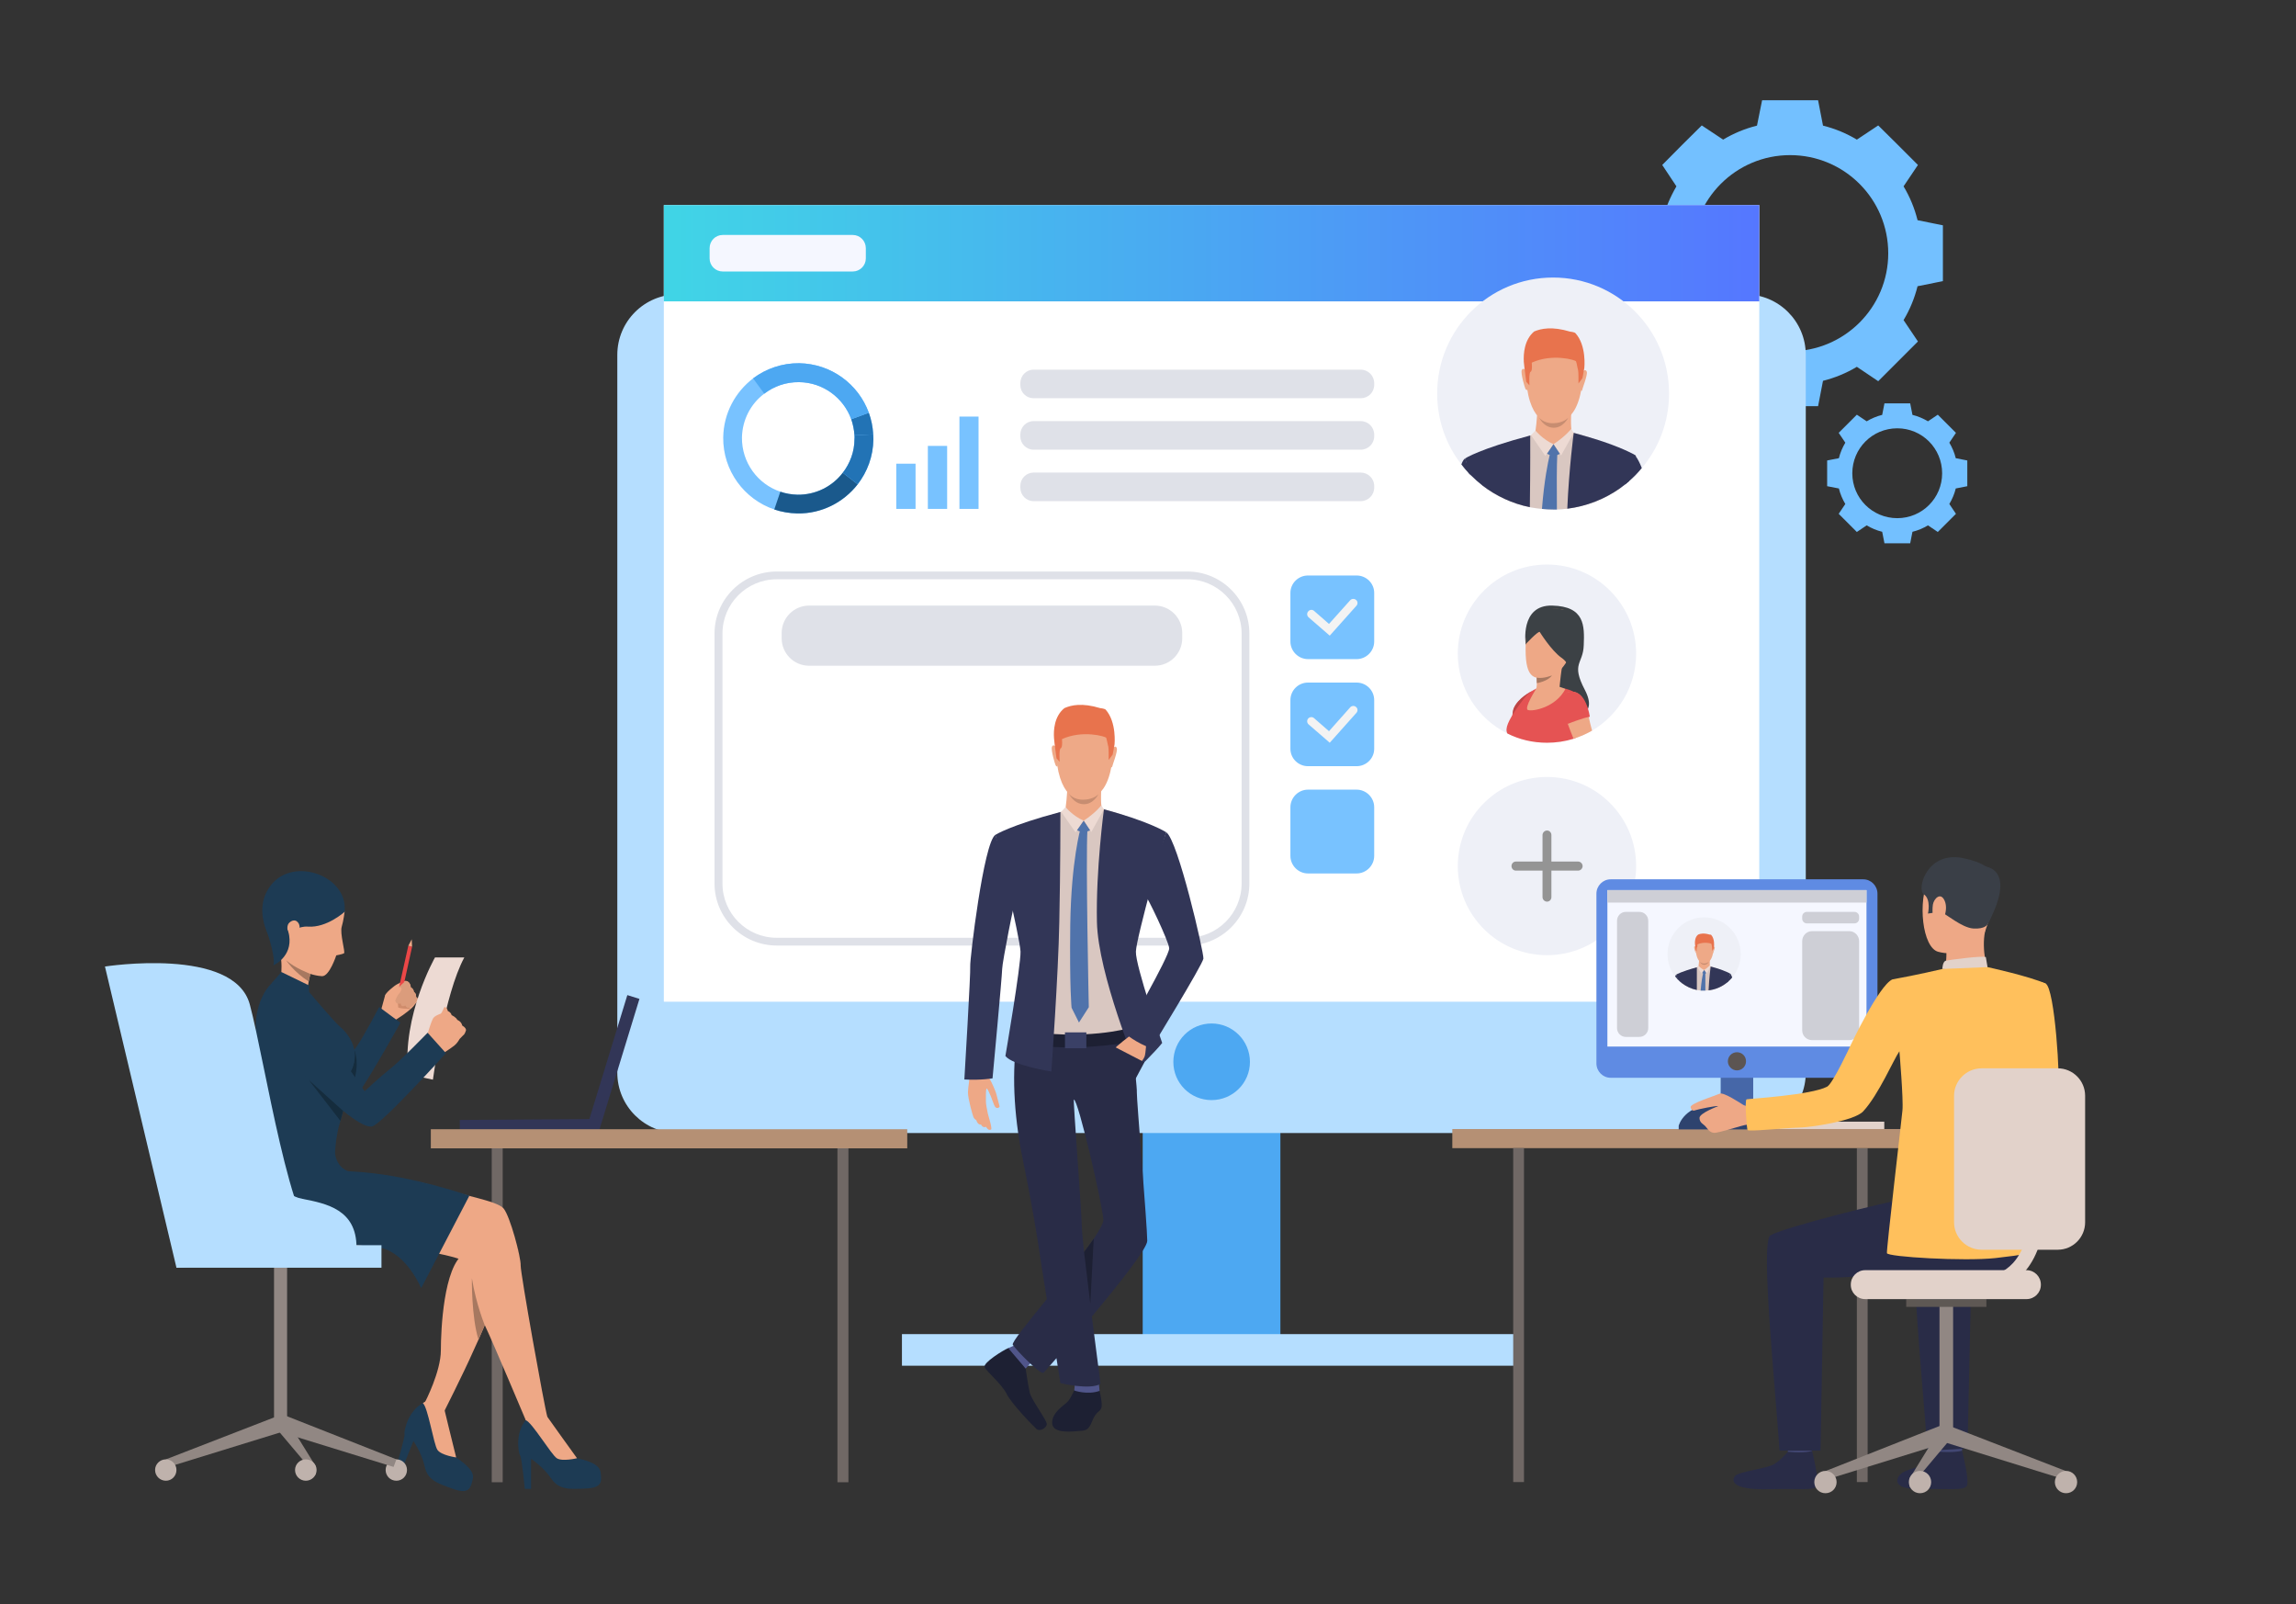 <svg version="1.2" xmlns="http://www.w3.org/2000/svg" viewBox="0 0 1214 848" width="1214" height="848">
	<rect x="0" y="0" width="1214" height="848" fill="#333333" stroke="none"/>
	<title>4332392_18940-ai</title>
	<defs>
		<linearGradient id="g1" x2="1" gradientUnits="userSpaceOnUse" gradientTransform="matrix(579.216,0,0,50.854,351.019,108.424)">
			<stop offset="0" stop-color="#40d5e6"/>
			<stop offset="1" stop-color="#5577ff"/>
		</linearGradient>
	</defs>
	<style>
		.s0 { fill: #73c0ff } 
		.s1 { fill: #4da8f2 } 
		.s2 { fill: #b5deff } 
		.s3 { fill: #ffffff } 
		.s4 { fill: url(#g1) } 
		.s5 { fill: #dfe1e8 } 
		.s6 { fill: #eef0f7 } 
		.s7 { fill: #3c4145 } 
		.s8 { fill: #eea886 } 
		.s9 { fill: #e55353 } 
		.s10 { fill: #a77860 } 
		.s11 { fill: #bd4444 } 
		.s12 { fill: #323657 } 
		.s13 { fill: #706865 } 
		.s14 { fill: #b59074 } 
		.s15 { fill: #918783 } 
		.s16 { fill: #1d3b54 } 
		.s17 { fill: #cf8c6c } 
		.s18 { fill: #eb4747 } 
		.s19 { fill: #db9c7c } 
		.s20 { fill: #152c3d } 
		.s21 { fill: #eddad3 } 
		.s22 { fill: #bfb2ac } 
		.s23 { fill: #d9c7c1 } 
		.s24 { fill: #eea987 } 
		.s25 { fill: #e8734d } 
		.s26 { fill: #c78d71 } 
		.s27 { fill: #5073ab } 
		.s28 { fill: #f5f7ff } 
		.s29 { fill: #78c2ff } 
		.s30 { fill: #1a598c } 
		.s31 { fill: #2273b5 } 
		.s32 { fill: #f3f3f3 } 
		.s33 { fill: #1d2033 } 
		.s34 { fill: #50558a } 
		.s35 { fill: #292c47 } 
		.s36 { fill: #3a4066 } 
		.s37 { fill: #e2d2ca } 
		.s38 { fill: #ccbdb7 } 
		.s39 { fill: #4667a8 } 
		.s40 { fill: #ffc05c } 
		.s41 { fill: #424773 } 
		.s42 { fill: #3a3f47 } 
		.s43 { fill: #5e5854 } 
		.s44 { fill: #5f8be3 } 
		.s45 { fill: #cecfd6 } 
		.s46 { fill: #5c5552 } 
		.s47 { fill: #2e436e } 
		.s48 { fill: #949494 } 
	</style>
	<g id="Слой 1">
		<g id="&lt;Group&gt;">
			<g id="&lt;Group&gt;">
				<g id="&lt;Group&gt;">
					<path id="&lt;Compound Path&gt;" fill-rule="evenodd" class="s0" d="m1027.3 119.1v29.5l-13.4 2.7c-1.6 6.4-4.1 12.4-7.4 17.9l7.6 11.3-10.5 10.5-10.5 10.5-11.3-7.6c-5.5 3.3-11.5 5.8-17.9 7.4l-2.6 13.4h-29.6l-2.7-13.4c-6.4-1.6-12.4-4.1-17.9-7.4l-11.3 7.6-10.5-10.5-10.4-10.5 7.5-11.3c-3.2-5.5-5.8-11.5-7.4-17.9l-13.3-2.7v-29.5l13.3-2.7c1.6-6.4 4.2-12.4 7.4-17.9l-7.5-11.3 10.4-10.5 10.5-10.4 11.3 7.5c5.5-3.3 11.5-5.8 17.9-7.4l2.7-13.4h29.6l2.6 13.4c6.4 1.6 12.4 4.1 17.9 7.4l11.3-7.5 10.5 10.4 10.5 10.5-7.6 11.3c3.3 5.5 5.8 11.5 7.4 17.9zm-28.9 14.8c0-28.7-23.2-51.9-51.9-51.9-28.6 0-51.8 23.2-51.8 51.9 0 28.6 23.2 51.8 51.8 51.8 28.7 0 51.9-23.2 51.9-51.8z"/>
				</g>
				<g id="&lt;Group&gt;">
					<path id="&lt;Compound Path&gt;" fill-rule="evenodd" class="s0" d="m1040.2 243.4v13.6l-6.1 1.2c-0.7 2.9-1.9 5.7-3.4 8.2l3.5 5.2-4.8 4.8-4.8 4.8-5.2-3.5c-2.5 1.5-5.3 2.7-8.2 3.4l-1.2 6.1h-13.6l-1.2-6.1c-2.9-0.7-5.7-1.9-8.2-3.4l-5.2 3.5-4.8-4.8-4.8-4.8 3.5-5.2c-1.5-2.5-2.7-5.3-3.4-8.2l-6.2-1.2v-13.6l6.2-1.2c0.7-2.9 1.9-5.7 3.4-8.2l-3.5-5.2 4.8-4.8 4.8-4.8 5.2 3.5c2.5-1.5 5.3-2.7 8.2-3.4l1.2-6.1h13.6l1.2 6.1c2.9 0.7 5.7 1.9 8.2 3.4l5.2-3.5 4.8 4.8 4.8 4.8-3.5 5.2c1.5 2.5 2.7 5.3 3.4 8.2zm-13.3 6.8c0-13.2-10.6-23.8-23.7-23.8-13.2 0-23.8 10.6-23.8 23.8 0 13.1 10.6 23.7 23.8 23.7 13.1 0 23.7-10.6 23.7-23.7z"/>
				</g>
				<g id="&lt;Group&gt;">
					<path id="&lt;Path&gt;" class="s1" d="m604.2 713.5h72.8v-221h-72.8z"/>
				</g>
				<g id="&lt;Group&gt;">
					<path id="&lt;Path&gt;" class="s2" d="m358.4 598.9h564.5c17.6 0 31.9-14.3 31.9-31.9v-379.4c0-17.7-14.3-32-31.9-32h-564.5c-17.7 0-32 14.3-32 32v379.4c0 17.6 14.3 31.9 32 31.9z"/>
				</g>
				<g id="&lt;Group&gt;">
					<path id="&lt;Path&gt;" class="s3" d="m351 529.5h579.2v-421.1h-579.2z"/>
				</g>
				<g id="&lt;Group&gt;">
					<path id="&lt;Path&gt;" class="s4" d="m351 159.3h579.2v-50.9h-579.2z"/>
				</g>
				<g id="&lt;Group&gt;">
					<path id="&lt;Path&gt;" class="s1" d="m620.4 561.3c0 11.2 9 20.2 20.2 20.2 11.2 0 20.3-9 20.3-20.2 0-11.2-9.1-20.3-20.3-20.3-11.2 0-20.2 9.1-20.2 20.3z"/>
				</g>
				<g id="&lt;Group&gt;">
					<g id="&lt;Group&gt;">
						<g id="&lt;Group&gt;">
							<path id="&lt;Path&gt;" class="s5" d="m546.5 210.5h173c3.9 0 7.1-3.1 7.1-7v-1c0-3.9-3.2-7.1-7.1-7.1h-173c-3.9 0-7 3.2-7 7.1v1c0 3.9 3.1 7 7 7z"/>
						</g>
					</g>
				</g>
				<g id="&lt;Group&gt;">
					<g id="&lt;Group&gt;">
						<g id="&lt;Group&gt;">
							<path id="&lt;Path&gt;" class="s5" d="m546.5 237.7h173c3.9 0 7.1-3.2 7.1-7v-1c0-3.9-3.2-7.1-7.1-7.1h-173c-3.9 0-7 3.2-7 7.1v1c0 3.8 3.1 7 7 7z"/>
						</g>
					</g>
				</g>
				<g id="&lt;Group&gt;">
					<g id="&lt;Group&gt;">
						<g id="&lt;Group&gt;">
							<path id="&lt;Path&gt;" class="s5" d="m546.5 264.9h173c3.9 0 7.1-3.2 7.1-7.1v-1c0-3.8-3.2-7-7.1-7h-173c-3.9 0-7 3.2-7 7v1c0 3.9 3.1 7.1 7 7.1z"/>
						</g>
					</g>
				</g>
				<g id="&lt;Group&gt;">
					<g id="&lt;Group&gt;">
						<g id="&lt;Group&gt;">
							<g id="&lt;Group&gt;">
								<path id="&lt;Compound Path&gt;" fill-rule="evenodd" class="s5" d="m627.8 499.8h-217.1c-18.1 0-32.9-14.7-32.9-32.8v-132.1c0-18.1 14.8-32.8 32.9-32.8h217.1c18.1 0 32.8 14.7 32.8 32.8v132.1c0 18.1-14.7 32.8-32.8 32.8zm-217.1-193.6c-15.9 0-28.7 12.9-28.7 28.7v132.1c0 15.8 12.8 28.7 28.7 28.7h217.1c15.8 0 28.7-12.9 28.7-28.7v-132.1c0-15.8-12.9-28.7-28.7-28.7z"/>
							</g>
						</g>
					</g>
				</g>
				<g id="&lt;Group&gt;">
					<g id="&lt;Group&gt;">
						<g id="&lt;Group&gt;">
							<path id="&lt;Path&gt;" class="s5" d="m427.8 351.9h182.8c8 0 14.5-6.5 14.5-14.5v-2.8c0-8-6.5-14.5-14.5-14.5h-182.8c-8 0-14.5 6.5-14.5 14.5v2.8c0 8 6.5 14.5 14.5 14.5z"/>
						</g>
					</g>
				</g>
				<path id="&lt;Path&gt;" class="s2" d="m804.3 721.9h-327.4v-16.7h327.4z"/>
				<g id="&lt;Group&gt;">
					<path id="&lt;Path&gt;" class="s6" d="m865.1 345.5c0 17.3-9.4 32.5-23.3 40.7q-4.3 2.5-9 4-0.4 0.2-0.8 0.3c-4.5 1.4-9.2 2.1-14 2.1-7.6 0-14.7-1.7-21-4.9-15.5-7.7-26.2-23.7-26.2-42.2 0-26 21.1-47.1 47.2-47.1 26 0 47.1 21.1 47.1 47.1z"/>
					<g id="&lt;Group&gt;">
						<path id="&lt;Path&gt;" class="s7" d="m806.7 340.5c0 0-3.2-20.8 14-20.4 17.3 0.4 17.1 10.7 16.7 20.9-0.3 10.2-6.9 9.4 0.6 23.7 7.4 14.2-6.5 14.2-6.5 14.2l-10.8-14.9z"/>
					</g>
					<g id="&lt;Group&gt;">
						<path id="&lt;Path&gt;" class="s8" d="m818.8 322.1c0 0-11.6 1.8-12.1 18.4-0.5 16.6 3.2 20.2 13.4 16.7 10.2-3.5 13.4-20.8 13.7-23.5 0.2-2.7 0.8-13.6-15-11.6z"/>
					</g>
					<g id="&lt;Group&gt;">
						<path id="&lt;Path&gt;" class="s9" d="m839.4 379.8c0 5-2.7 8.3-6.6 10.4q-0.4 0.2-0.8 0.3c-4.5 1.4-9.2 2.1-14 2.1-7.6 0-14.7-1.7-21-4.9-1.4-2.8 0.7-6.8 4.8-13 2.9-4.3 5.7-8.6 10.5-10.7 7.1-1.1 14.7-1.2 20 1.8 4.2 2.4 7 6.7 7.1 14z"/>
					</g>
					<g id="&lt;Group&gt;">
						<path id="&lt;Path&gt;" class="s9" d="m804.1 374.4l-5.3 8.5c0 0 0.3-1.3 0.9-5q0.2-1.1 0.4-2.4 0.1-0.4 0.2-0.8c2.3-5.3 9.4-9.2 9.7-9.4z"/>
					</g>
					<g id="&lt;Group&gt;">
						<path id="&lt;Path&gt;" class="s8" d="m841.8 386.2q-4.3 2.5-9 4-0.4 0.2-0.8 0.3c-1.2-3.1-2.3-5.7-2.5-6.4q-0.1-0.3-0.4-1.1c-1-2.3-3.1-7.6-3.2-11.7 0-2.6 0.9-4.8 3.5-5.4q1.6-0.3 2.9-0.1c2.9 0.5 4.7 3.2 5.6 5.6q0 0 0.1 0.1c0.8 2 1 3.8 1 3.8q0 0 0.2 0.5c0.1 0.6 0.4 1.9 0.9 3.5 0.4 1.9 1 4.3 1.7 6.9z"/>
					</g>
					<g id="&lt;Group&gt;">
						<path id="&lt;Path&gt;" class="s8" d="m826.7 349.7c-1.1 1.9-2.1 13.8-2.1 13.8 0 0-14.3 5.4-12.9 2.3 0.7-1.3 0.9-3.1 0.9-4.7 0-1.2-0.1-2.3-0.1-2.9q-0.1-0.5-0.1-0.5c0 0 15.3-9.9 14.3-8z"/>
					</g>
					<g id="&lt;Group&gt;">
						<path id="&lt;Path&gt;" class="s7" d="m814.1 334c0 0 6 9.7 11.4 13.6 5.5 3.8 2.7 6.9 2.7 6.9 0 0 14.3-30 0.7-32-13.5-2.1-21.8-2.3-22.2 18 0 0 6.2-6.7 7.4-6.5z"/>
					</g>
					<g id="&lt;Group&gt;">
						<path id="&lt;Path&gt;" class="s10" d="m820.6 357c-2.2 3.2-8 4.1-8 4.1q0 0 0 0c0-1.2-0.1-2.3-0.1-2.9 3.7 0.7 8.1-1.2 8.1-1.2z"/>
					</g>
					<path id="&lt;Path&gt;" class="s11" d="m800.3 374.6q0 0 0 0c0 0-0.3 0.7-0.6 3.3l2.1-3.2c0 0 3.8-5.4 5.1-6.8 1.3-1.4 3.1-2.6 3.1-2.6 0 0-7.5 3.5-9.7 9.3z"/>
					<path id="&lt;Path&gt;" class="s9" d="m828.7 382.7c0 0 9.2-3.6 11.9-3.8 0 0-1.8-14.8-10.8-13.2-9.1 1.6-1.1 17-1.1 17z"/>
					<path id="&lt;Path&gt;" class="s8" d="m812.3 364c0 0-6.7 10.4-4.4 11.3 2.3 0.9 14.6-1.2 19.8-11.1 0 0-7.8-4-15.4-0.2z"/>
				</g>
				<path id="&lt;Path&gt;" class="s12" d="m316.6 598.2l-73.5 0.6v-6.8l73.4-0.5z"/>
				<path id="&lt;Path&gt;" class="s12" d="m338.1 528l-21.5 70.2-6.4-2 21.5-70.2z"/>
				<g id="&lt;Group&gt;">
					<path id="&lt;Path&gt;" class="s13" d="m448.6 783.5h-5.8v-176.5h5.8z"/>
				</g>
				<g id="&lt;Group&gt;">
					<path id="&lt;Path&gt;" class="s14" d="m227.8 607h251.9v-10.1h-251.9z"/>
				</g>
				<g id="&lt;Group&gt;">
					<path id="&lt;Path&gt;" class="s13" d="m260 783.5h5.8v-176.5h-5.8z"/>
				</g>
				<path id="&lt;Path&gt;" class="s15" d="m151.8 754.6h-6.9v-87h6.9z"/>
				<path id="&lt;Path&gt;" class="s16" d="m234.8 744.3c0 0 0.1 3.9 1.4 8.3 0.9 3.3 2.7 16 5 17.8 2.4 1.8 10 6.5 8.8 11.3-1.1 4.9-2 8.3-10.2 5.4-8.1-2.9-13.6-4.5-15.2-11.7-1.5-7.2-6-13.7-6-13.7l-5.9 14.7-3.1-1.3c0 0 4.7-15.8 4.3-17.2-0.4-1.4 2.1-14 12-17.2 9.9-3.1 8.9 3.6 8.9 3.6z"/>
				<path id="&lt;Path&gt;" class="s16" d="m289.4 748.9c0 0 1.5 3.6 4.3 7.3 2.1 2.7 8.5 13.8 11.4 14.6 2.8 0.7 11.6 2.3 12.4 7.2 0.7 4.9 1.1 8.4-7.5 8.8-8.7 0.4-14.3 0.9-18.5-5.2-4.1-6.1-10.7-10.5-10.7-10.5v15.9h-3.3c0 0-1.6-16.5-2.5-17.7-0.9-1.1-3.2-13.8 4.8-20.4 8-6.5 9.6 0 9.6 0z"/>
				<path id="&lt;Path&gt;" class="s8" d="m201.5 533.9c0 0 1.9-6.8 2.1-7.7 0.2-0.9 2-2.7 4.3-4.5 2.2-1.9 6.1-3.4 6.6-3.2 0.5 0.1 1 0.1 1.8 1.1 0.8 1 0.9 2.3 0.9 2.3 0 0 1.6 0.8 1.6 2.4 0 0 1.4 0.8 1.2 2.7 0 0 1.3 0.8 1 2.1 0 0-1.8 1.8-2.3 2.7-0.5 0.8-4.5 4.2-8.9 6.9 0 0-5.6 4.1-8.3-4.8z"/>
				<path id="&lt;Path&gt;" class="s17" d="m209.8 528.5c0 0 0.9 2.8 0.7 3.8-0.2 0.9 6.5 1 6.5 1 0 0-3.6-5.7-7.2-4.8z"/>
				<path id="&lt;Path&gt;" class="s16" d="m134.1 545.6c2.7-4.4 6.3-6.4 17.8 1.6 11.6 7.9 8.9 6.4 11.6 8.9 2.8 2.5 14.8 8.8 14.8 8.8 0 0 7.1-7 10.5-12 3.8-5.6 11.7-20.6 11.7-20.6l11.2 8.3c0 0-21.7 39.3-26.2 42.2-4.5 3-18.2-1.9-25.3-4.9-7.1-3-14.6-6.9-17.8-7.7-3.3-0.8-15.4-13.1-8.3-24.6z"/>
				<path id="&lt;Path&gt;" class="s18" d="m212.5 525l-2.1-0.5 5.5-24.6 2 0.5z"/>
				<path id="&lt;Path&gt;" class="s19" d="m213.9 519c0 0-5.7 4.8-5 5.8 0.7 1 1.5 0.9 1.5 0.9l-1.4 3.1c0 0 0.2 2.5 2.9 1.6 0 0-0.1 2.4 2.5 1.1 0 0 0.6 1.6 1.9 1.2 1.2-0.3 4.7-3.6 4.7-3.6 0 0 0.5-1-1-2.1 0 0 0.3-1.8-1.2-2.7 0 0 0.1-1.4-1.6-2.4 0 0 0-3.2-2.7-3.4 0 0-0.4 0.3-0.6 0.5z"/>
				<path id="&lt;Path&gt;" class="s8" d="m203.7 526.2c0 0 3.7-3.4 6.6-4.3 0.7-0.2 1.3-0.3 1.8 0.2 0.4 0.5 0.2 1.8-1.3 3.4-1.6 1.5-2.9 4.3-2.9 4.3 0 0-2.1 1.1-4.2-3.6z"/>
				<path id="&lt;Path&gt;" class="s20" d="m187.7 569.5c0 0 2.3-8.2-0.4-14.6 0 0 1.1 6.6-1.8 11.3-2.1 3.4 2.2 3.3 2.2 3.3z"/>
				<path id="&lt;Path&gt;" class="s21" d="m228.9 570.7c0 0 6-45 16.6-64.6h-15.5c0 0-17.5 30.7-14.2 61.8z"/>
				<path id="&lt;Path&gt;" class="s8" d="m232.6 537c0 0 1.8-3.3 2.2-4.4 0.4-1 2.2 0.8 1.9 2.2-0.2 1.4-4.1 2.2-4.1 2.2z"/>
				<path id="&lt;Path&gt;" class="s8" d="m246.4 544.6c0 0-0.5 1.6-1 2.2 0 0-1.1 1-1.8 1.8q-0.4 0.4-0.6 0.6c-0.4 0.7-1.3 2.3-2.8 3.5-1.6 1.3-7.5 5.1-7.5 5.1l-4.2-4.5-3.4-3.4c0 0 2.9-10.7 4.2-12q0.2-0.2 0.4-0.4c1.2-1 2.6-1.3 3.3-1.7 0.2-0.2 2.9-1.7 3.8-1.4 1.1 0.5 1.8 1.3 2 2.2 0 0 2.3 1 3 2.5 0 0 2.2 0.8 2.6 3 0 0 2.1 1.1 2 2.5z"/>
				<path id="&lt;Path&gt;" class="s8" d="m274 660.8c0 0-10.3 23.2-17.7 39.7-1.2 2.8-2.3 5.4-3.3 7.6-1.2 2.7-2.2 4.9-2.9 6.4-4.6 10.5-16.2 33.5-16.2 33.5 0 0-8.6 0.3-9.1-7 0 0 8.3-16 8.3-27.2 0-11.1 1.5-44.1 12.2-51.2 13-8.7 21.5-10.4 28.7-1.8z"/>
				<path id="&lt;Path&gt;" class="s8" d="m178.8 616.8c0 0 2.2 2.2 4 2.7 1.9 0.5 32.6 2.8 46.8 7.5 14.2 4.7 33.1 7.7 36.6 11.7 3.5 4 9.3 26 9.1 30.2-0.1 4.2 12.5 74.6 14.1 80 0.8 3-11.4 1.8-11.4 1.8 0 0-17.5-41.5-21.2-49.2-6.8-14.1-7.2-31.4-9.7-34.1-2.5-2.7-30.4-8.7-46.4-8.7-16 0-52 1.4-55.8-0.8-3.8-2.2-27.9-18-17.9-39.3 10.1-21.2 51.8-1.8 51.8-1.8z"/>
				<path id="&lt;Path&gt;" class="s16" d="m248.2 632l-25.5 48.9c0 0-7.6-18.1-21-21.2-13.4-3.2-66.7-1.5-66.7-1.5 0 0-24.5-31-3.5-47.2 20.9-16.3 45.4 2.5 45.4 2.5 0 0 5.1 5.5 7.5 5.6 17.8 0.9 36.8 4.2 63.8 12.9z"/>
				<path id="&lt;Path&gt;" class="s8" d="m305.1 770.8c0 0-7.8 1.9-10.7 0-3-2-13.1-19-16.4-20.1 0 0 3.2-6.5 11.4-1.8 0 0 13.5 19 15.7 21.9z"/>
				<path id="&lt;Path&gt;" class="s8" d="m241.3 770.4c-0.1 0-8-1.1-10-4-2-2.9-5-22.5-7.7-24.7 0 0 5.4-4.9 11.2 2.6 0 0 5.5 22.7 6.4 26.1z"/>
				<path id="&lt;Path&gt;" class="s8" d="m160.5 463.1c6.1-0.3 19.6 2.8 21.7 18.9 0 0-0.5 4.4-1.5 7.8-1.1 3.5 2 13.6 1.2 14.1-0.8 0.5-4.1 1.1-4.1 1.1 0 0-3.6 11.1-7.5 11-3.9-0.1-18.6-3.2-25.5-16.9-6.9-13.7-9-34.8 15.7-36z"/>
				<path id="&lt;Path&gt;" class="s8" d="m165.1 510.9c0 0-0.5 1.6-1 3.9-0.3 1.2-0.6 2.5-0.9 4-0.7 4-1.1 8.7 0 11.9 0 0-8.6 2.9-15.4-9.2 0 0 2.9-13-0.9-21-3.7-7.9 18.2 10.4 18.2 10.4z"/>
				<path id="&lt;Path&gt;" class="s16" d="m182.2 482c0 0-9.4 8.5-19.3 7.8-10.1-0.7-16.6 11.9-16.6 11.9 0 0-15-18.8-2.9-34 12.1-15.2 40.9-4.5 38.8 14.3z"/>
				<path id="&lt;Path&gt;" class="s8" d="m158.4 489.7c-0.1-1.9-2.2-4.7-5.3-2.1-3.2 2.6 1 11.6 3.6 10.7 2.5-0.9 1.7-6.6 1.7-8.6z"/>
				<path id="&lt;Path&gt;" class="s10" d="m164.1 514.8c-0.3 1.2-0.6 2.5-0.9 4-7.9-5.1-11.9-11.2-11.9-11.2 4.5 4.1 12.8 7.2 12.8 7.2z"/>
				<path id="&lt;Path&gt;" class="s16" d="m187.3 561.1c-1.8 8.4-6.6 8.8-6.3 15 0.3 6.2 2.2 6.7-1 16.4-0.6 1.8-1.1 3.8-1.5 5.8q-0.1 0.4-0.1 0.7-0.3 1.7-0.6 3.4c-0.2 2.1-0.5 4.1-0.6 5.9-0.4 4.8 3.2 8.5 3.2 8.5 0 0-31.3 18.8-52.8 16.1 0 0 5.6-23.3 8.7-31.3 3-8.1 2.1-45.1-0.2-53.1-3.3-11.7 3.4-29.3 12.4-31.6l14.1 6.5c0 0 14.2 16.9 17.4 19.5 3.1 2.5 9.1 9.7 7.3 18.2z"/>
				<path id="&lt;Path&gt;" class="s16" d="m140.8 526.8c4-3.3 9.7-9 18.1 2.3 8.4 11.2 14.5 18.4 16.3 21.6 1.8 3.3 17.6 26.1 17.6 26.1 0 0 8.4-7.8 13.1-11.5 5.4-4.1 20.2-19.4 20.2-19.4l9.7 10.8c0 0-33.8 37.4-39 38.7-5.2 1.4-19.8-11.8-25.6-16.9-5.8-5.1-22-23.6-24.8-25.4-2.8-1.8-16-17.7-5.6-26.3z"/>
				<path id="&lt;Path&gt;" class="s10" d="m256.3 700.5c-1.2 2.8-2.3 5.4-3.3 7.6-3.8-12.1-3.5-32.5-3.5-32.5 2.3 14.2 6.8 24.7 6.8 24.9z"/>
				<path id="&lt;Path&gt;" class="s2" d="m93.3 658.2h108.4v11.9h-108.4z"/>
				<path id="&lt;Path&gt;" class="s2" d="m149.7 620.2c0 0-2.7 11 10.2 13.5 12.8 2.5 28.6 5.7 28.6 25.6h-44.6z"/>
				<path id="&lt;Path&gt;" class="s8" d="m215.9 499.9l1.8-3.4 0.2 3.9z"/>
				<path id="&lt;Path&gt;" class="s2" d="m93.3 670.1l-37.8-159.2c0 0 68.4-10.7 76.6 20.1 8.2 30.7 21.6 122.1 37.9 127.7 16.3 5.7-76.7 11.4-76.7 11.4z"/>
				<path id="&lt;Path&gt;" class="s20" d="m181.4 587.2c0 0-0.7 2.9-1.4 5.3l-16.7-21.6z"/>
				<path id="&lt;Path&gt;" class="s16" d="m139.7 488.2c0 0 6.5 17.4 4.8 22.1 0 0 10.2-4.4 8.4-15.8-1.9-11.4-13.2-6.3-13.2-6.3z"/>
				<path id="&lt;Path&gt;" class="s16" d="m163.4 524.4v-3.5l-14.6-7.1-5.1 5.8z"/>
				<path id="&lt;Path&gt;" class="s22" d="m215.2 777c0 3.2-2.5 5.7-5.6 5.7-3.2 0-5.7-2.5-5.7-5.7 0-3.1 2.5-5.6 5.7-5.6 3.1 0 5.6 2.5 5.6 5.6z"/>
				<path id="&lt;Path&gt;" class="s15" d="m87.7 771.4l1.4 4 60.6-18.7-2.9-8.2z"/>
				<path id="&lt;Path&gt;" class="s15" d="m209.6 771.4l-1.5 4-60.6-18.7 2.7-8.7z"/>
				<path id="&lt;Path&gt;" class="s15" d="m166.9 775v4.7l-19.4-23 2.7-8.7z"/>
				<path id="&lt;Path&gt;" class="s22" d="m167.4 777c0 3.2-2.6 5.7-5.7 5.7-3.1 0-5.7-2.5-5.7-5.7 0-3.1 2.6-5.6 5.7-5.6 3.1 0 5.7 2.5 5.7 5.6z"/>
				<path id="&lt;Path&gt;" class="s22" d="m93.3 777c0 3.2-2.5 5.7-5.6 5.7-3.1 0-5.7-2.5-5.7-5.7 0-3.1 2.6-5.6 5.7-5.6 3.1 0 5.6 2.5 5.6 5.6z"/>
				<g id="&lt;Group&gt;">
					<path id="&lt;Path&gt;" class="s6" d="m882.5 208c0 15-5.4 28.8-14.4 39.4q-3.1 3.8-6.8 7-1.1 0.9-2.2 1.8-1.2 0.9-2.5 1.9c-8.1 5.7-17.6 9.5-27.9 10.8q-2.7 0.3-5.5 0.4-1 0-2 0-3 0-5.9-0.3-3.2-0.3-6.4-0.9c-9.3-1.9-17.8-5.9-25-11.4q-3.3-2.6-6.2-5.5-0.6-0.6-1.2-1.2-2-2.1-3.8-4.5c-8.1-10.4-12.8-23.4-12.8-37.5 0-33.9 27.4-61.3 61.3-61.3 33.8 0 61.3 27.4 61.3 61.3z"/>
					<g id="&lt;Group&gt;">
						<g id="&lt;Group&gt;">
							<path id="&lt;Path&gt;" class="s23" d="m861.1 241.8l-4.5 16.3c-8.1 5.7-17.6 9.5-27.9 10.8q-2.7 0.3-5.5 0.4-1 0-2 0-3 0-5.9-0.3-3.2-0.3-6.4-0.9c-9.3-1.9-17.8-5.9-25-11.4-0.9-5.4-1.8-11.4-2.7-16.9 4.5-1.7 18.9-6.6 27.9-9.6q0.2-0.1 0.4-0.1 0.3-0.2 0.6-0.2 0.8-0.3 1.5-0.6 0.8-0.2 1.5-0.4c1.8-0.7 3.1-1.1 3.6-1.3q0 0 0 0 0.2 0 0.2 0h0.1l12.2 0.9 2 0.1 0.6 0.1q0 0 0.3 0.1c0.7 0.1 2.9 0.7 5.7 1.6q0 0 0 0c7.2 2.2 18.9 6.4 23.3 11.4z"/>
						</g>
						<g id="&lt;Group&gt;">
							<path id="&lt;Path&gt;" class="s24" d="m824.4 177.5c0 0 14.6 2.5 12.1 25.4-2.5 22.8-15.4 20.8-16.2 20.8-0.9-0.1-13 0.3-13.6-27.7 0 0-0.2-20.7 17.7-18.5z"/>
						</g>
						<g id="&lt;Group&gt;">
							<path id="&lt;Path&gt;" class="s24" d="m830.8 217c0 0-0.5 9.5 0.4 11.5 0.8 2.1-11.8 8.5-19.6 1.2 0 0 1.6-10.3 1.1-14-0.5-3.6 18.1 1.3 18.1 1.3z"/>
						</g>
						<g id="&lt;Group&gt;">
							<path id="&lt;Path&gt;" class="s24" d="m836.8 196.4c0 0 1.6-1.7 2.2 0.1 0.6 1.7-2.6 9.4-2.4 9.7 0 0-0.3 0.7-0.7 0.3-0.4-0.3 0.9-10.1 0.9-10.1z"/>
						</g>
						<g id="&lt;Group&gt;">
							<path id="&lt;Path&gt;" class="s24" d="m806.8 195.8c0 0-1.5-1.8-2.2-0.1-0.6 1.8 1.7 9.5 2 9.9 0 0 0.5 0.8 0.9 0.5 0.4-0.4-0.7-10.3-0.7-10.3z"/>
						</g>
						<g id="&lt;Group&gt;">
							<path id="&lt;Path&gt;" class="s25" d="m837.7 194.5c-0.5 3.1-1 5.4-1 5.4l-2.1 2.8c0 0 0.1-6.1-0.2-7.1-0.1-0.4-0.2-1-0.4-1.7-0.2-1.2-0.5-2.5-0.7-2.9-0.2-0.7-12.5-4.3-23.4 0.7 0 0 0.1 1 0.1 2 0 1.3-0.1 2.6-0.7 2.8-1 0.4-0.6 7.2-0.6 7.2l-1.7-1.9c0 0-0.5-3.6-1-7.7q0 0 0 0-0.1-1.4-0.3-2.9c-0.2-4.1 0.2-11.6 5.5-16 3.6-1.5 9.4-2.8 19 0.1 0 0 2.2 0.2 2.8 0.8 6 6.6 4.7 18.4 4.7 18.4z"/>
						</g>
						<path id="&lt;Path&gt;" class="s26" d="m813.7 220.6c0 0 2.3 3.3 7.7 3.1 5.4-0.1 7.8-2.9 7.8-2.9 0 0-2.6 5.4-7.8 5.3-5.2-0.1-7.7-5.5-7.7-5.5z"/>
						<path id="&lt;Path&gt;" class="s24" d="m810.1 229.8c0 0 3.9 6.9 11.3 7.5 4.8 0.4 8.8-5.6 10.7-8.5 0 0-10.5-4.5-22 1z"/>
						<path id="&lt;Path&gt;" class="s21" d="m830.8 226.7c0 0-3 3.9-9.4 8.1l4 6 6.7-12z"/>
						<path id="&lt;Path&gt;" class="s21" d="m811.9 227.6c0 0 3.8 4.7 9.5 7.2l-4.3 6.2-7.6-11z"/>
						<path id="&lt;Path&gt;" class="s27" d="m821.4 234.8l3.4 5.1c0 0-3.5 2-6.8-0.1z"/>
						<path id="&lt;Path&gt;" class="s12" d="m865 240.9q0 0-0.1 0.3c-0.3 1.3-1.8 6.4-3.6 13.2q-1.1 0.9-2.2 1.8-1.2 0.9-2.5 1.9c-8.1 5.7-17.6 9.5-27.9 10.8 0.9-21.3 3.4-40.1 3.4-40.1q3 0.8 5.7 1.6 0 0 0 0c15.6 4.4 23.5 8.4 26.2 9.8q0 0.1 0 0.1 1.1 0.6 1 0.6z"/>
						<path id="&lt;Path&gt;" class="s12" d="m808.9 268.1c-9.3-1.9-17.8-5.9-25-11.4q-3.3-2.6-6.2-5.5-0.6-0.6-1.2-1.2c-1-4.5-1.7-7.5-1.8-7.7 0 0 7.6-5 34.4-12.1q0 0 0 0c0 0.6 0.1 17.8-0.2 37.9z"/>
						<path id="&lt;Path&gt;" class="s27" d="m823.4 240.5c-0.3 5.6-0.3 16.4-0.2 28.8q-1 0-2 0-3 0-5.9-0.3c1.2-15.2 3.2-24.8 4.1-28.5 0.3-1.3 0.5-1.9 0.5-1.9l3.6 0.6q-0.1 0.6-0.1 1.3z"/>
						<g id="&lt;Group&gt;">
							<path id="&lt;Path&gt;" class="s12" d="m868.1 247.4q-3.1 3.8-6.8 7-1.1 0.9-2.2 1.8l4.9-16q0 0.1 0 0.1 0.5 0.3 0.9 0.9c1 1.3 2.1 3.4 3.2 6.2z"/>
						</g>
						<g id="&lt;Group&gt;">
							<path id="&lt;Path&gt;" class="s12" d="m777.7 251.2q-0.6-0.6-1.2-1.2-2-2.1-3.8-4.5c0.6-1.7 1.3-2.8 2-3.2z"/>
						</g>
					</g>
				</g>
				<path id="&lt;Path&gt;" class="s28" d="m450.9 143.5h-68.8c-3.8 0-6.9-3.1-6.9-6.9v-5.4c0-3.9 3.1-7 6.9-7h68.8c3.8 0 6.9 3.1 6.9 7v5.4c0 3.8-3.1 6.9-6.9 6.9z"/>
				<g id="&lt;Group&gt;">
					<g id="&lt;Group&gt;">
						<g id="&lt;Group&gt;">
							<g id="&lt;Group&gt;">
								<path id="&lt;Compound Path&gt;" fill-rule="evenodd" class="s29" d="m382.4 231.2c0.2-12.8 6.4-24 15.8-31.2 6.8-5.1 15.3-8.1 24.4-8 17 0.3 31.3 11.1 36.8 26.2 1.3 3.6 2.1 7.4 2.3 11.4q0.1 1.3 0.1 2.6c-0.1 9-3.2 17.2-8.3 23.8-7.4 9.5-19 15.6-31.9 15.4-4.3-0.1-8.4-0.8-12.2-2.1-15.9-5.4-27.2-20.5-27-38.1zm30.2 28.7c2.8 1 5.9 1.5 9.1 1.6 9.7 0.1 18.4-4.4 23.9-11.6 3.8-4.9 6.2-11.1 6.2-17.8q0.1-1 0-2c-0.2-3-0.8-5.8-1.7-8.5-4.1-11.3-14.9-19.5-27.6-19.6-6.9-0.1-13.3 2.2-18.4 6.1-7.1 5.3-11.6 13.7-11.8 23.2-0.1 13.3 8.4 24.6 20.3 28.6z"/>
							</g>
						</g>
					</g>
					<g id="&lt;Group&gt;">
						<g id="&lt;Group&gt;">
							<g id="&lt;Group&gt;">
								<path id="&lt;Path&gt;" class="s30" d="m445.6 249.9l7.9 6.1c-7.4 9.5-19 15.6-31.9 15.4-4.3-0.1-8.4-0.8-12.2-2.1l3.2-9.4c2.8 1 5.9 1.5 9.1 1.6 9.7 0.1 18.4-4.4 23.9-11.6z"/>
							</g>
						</g>
					</g>
					<g id="&lt;Group&gt;">
						<g id="&lt;Group&gt;">
							<g id="&lt;Group&gt;">
								<path id="&lt;Path&gt;" class="s31" d="m451.8 230.1l9.9-0.5q0.1 1.3 0.1 2.6c-0.1 9-3.2 17.2-8.3 23.8l-7.9-6.1c3.8-4.9 6.2-11.1 6.2-17.8q0.1-1 0-2z"/>
							</g>
						</g>
					</g>
					<g id="&lt;Group&gt;">
						<g id="&lt;Group&gt;">
							<g id="&lt;Group&gt;">
								<path id="&lt;Path&gt;" class="s31" d="m451.8 230.1c-0.2-3-0.8-5.8-1.7-8.5l9.3-3.4c1.3 3.6 2.1 7.4 2.3 11.4z"/>
							</g>
						</g>
					</g>
					<g id="&lt;Group&gt;">
						<g id="&lt;Group&gt;">
							<g id="&lt;Group&gt;">
								<path id="&lt;Path&gt;" class="s1" d="m398.2 200c6.8-5.1 15.3-8.1 24.4-8 17 0.3 31.3 11.1 36.8 26.2l-9.3 3.4c-4.1-11.3-14.9-19.5-27.6-19.6-6.9-0.1-13.3 2.2-18.4 6.1z"/>
							</g>
						</g>
					</g>
				</g>
				<g id="&lt;Group&gt;">
					<g id="&lt;Group&gt;">
						<path id="&lt;Path&gt;" class="s29" d="m717.3 348.4h-25.7c-5.1 0-9.3-4.2-9.3-9.3v-25.7c0-5.1 4.2-9.2 9.3-9.2h25.7c5.1 0 9.3 4.1 9.3 9.2v25.7c0 5.1-4.2 9.3-9.3 9.3z"/>
					</g>
					<g id="&lt;Group&gt;">
						<g id="&lt;Group&gt;">
							<g id="&lt;Group&gt;">
								<path id="&lt;Path&gt;" class="s32" d="m703.1 336l-11.2-9.7c-0.9-0.8-1-2.2-0.2-3.1 0.8-1 2.2-1.1 3.1-0.3l7.9 6.9 11.2-12.5c0.8-0.9 2.2-1 3.1-0.2 1 0.8 1 2.2 0.2 3.1z"/>
							</g>
						</g>
					</g>
				</g>
				<g id="&lt;Group&gt;">
					<g id="&lt;Group&gt;">
						<path id="&lt;Path&gt;" class="s29" d="m717.3 405h-25.7c-5.1 0-9.3-4.1-9.3-9.2v-25.7c0-5.2 4.2-9.3 9.3-9.3h25.7c5.1 0 9.3 4.1 9.3 9.3v25.7c0 5.1-4.2 9.2-9.3 9.2z"/>
					</g>
					<g id="&lt;Group&gt;">
						<g id="&lt;Group&gt;">
							<g id="&lt;Group&gt;">
								<path id="&lt;Path&gt;" class="s32" d="m703.1 392.6l-11.2-9.7c-0.9-0.8-1-2.2-0.2-3.1 0.8-0.9 2.2-1 3.1-0.2l7.9 6.9 11.2-12.6c0.8-0.9 2.2-1 3.1-0.2 1 0.8 1 2.2 0.2 3.1z"/>
							</g>
						</g>
					</g>
				</g>
				<g id="&lt;Group&gt;">
					<g id="&lt;Group&gt;">
						<path id="&lt;Path&gt;" class="s29" d="m717.3 461.7h-25.7c-5.1 0-9.3-4.2-9.3-9.3v-25.7c0-5.1 4.2-9.3 9.3-9.3h25.7c5.1 0 9.3 4.2 9.3 9.3v25.7c0 5.1-4.2 9.3-9.3 9.3z"/>
					</g>
				</g>
				<g id="&lt;Group&gt;">
					<g id="&lt;Group&gt;">
						<g id="&lt;Group&gt;">
							<g id="&lt;Group&gt;">
								<path id="&lt;Path&gt;" class="s33" d="m542.3 723.4c0 0 1.3 9 2.2 12.8 0.9 3.8 9.2 14.8 9 16.6-0.1 1.9-3.6 4.1-5.4 2.6-1.7-1.5-13.4-13.5-15.9-18.7-2.5-5.1-10.7-11.8-11.6-14.1-0.8-2.3 9.8-8.9 12.5-10 2.7-1.1 9.2 10.8 9.2 10.8z"/>
							</g>
						</g>
					</g>
					<path id="&lt;Path&gt;" class="s8" d="m521.6 564c0 0 1.1 5.7 1.9 6.8 0.8 1 3 6.3 3.2 7.1 0.2 0.7 1.6 6.1 1.8 6.8 0.2 0.6-1.3 1.7-2.4 0.3-0.6-0.9-1.7-4.4-2.2-5.5-0.5-1.1-1.9-4.7-2.3-4-0.4 0.6-0.3 5.4-0.3 6.6-0.1 1.2 0.7 5 1 6.5 0.4 1.6 2.5 8.1 1.7 8.5-0.9 0.3-1.6 0.2-2.7-1.5 0 0-1.6 0.9-2.6-1.2 0 0-1.6 0.5-2.5-2.3 0 0-1.1-0.6-1.5-1.6-0.4-1-2.9-9.6-2.9-13.1 0.1-3.5 0.9-5.9 0.7-8.4-0.1-2.5-1.4-7.7-1.4-7.7z"/>
					<path id="&lt;Path&gt;" class="s34" d="m536.3 711.2l-3.2 1.4 9.2 10.8 3.1-3.4z"/>
					<path id="&lt;Path&gt;" class="s33" d="m568.5 733.8c0 0-2.1 5-3.8 6.9-1.7 2-8.3 5.5-8.4 11.3 0 6.3 11.2 4.6 15.6 4.3 4.4-0.2 4.7-3.6 6.5-7.1 1.9-3.6 3.8-3 4.1-5.9 0.3-2.9-1.4-9.3-1.4-9.3z"/>
					<path id="&lt;Path&gt;" class="s34" d="m568.3 732l-0.3 3c0 0 6.9 2.5 13.4 0.2l-0.4-4.1z"/>
					<path id="&lt;Compound Path&gt;" fill-rule="evenodd" class="s35" d="m577.3 695.9c2.4 18.5 4.6 35.6 4.6 35.6-5.7 3.4-21.2-0.4-21.2-0.4 0 0-0.9-5.3-2.1-13.2-4.1 4.6-6.6 7.5-6.6 7.5-0.8 2.6-15-12-16.5-14.6-0.7-1.1 7.9-11.7 18-24.1-2.1-12.9-3.9-24.6-4.5-28.9-0.5-3.2-3.1-20-7.7-42.3-4.8-22.8-6.5-45.1-3.8-65.6q0.1-1.1 0.3-2.1c0.5-4 0.9-6.9 1.1-8.3q0.1-0.9 0.1-0.9 1.1-0.5 2.3-1c19-6.8 55.7 0.4 55.7 0.4q0 0.1 0.1 0.6 0 0.6 0.2 1.9c0.2 1.8 0.5 4.5 0.9 7.6q0 0 0 0 0 0.2 0 0.3c1.3 11.1 3.1 27.4 2.9 29.1-0.2 2.6 5.5 70.6 5.5 78.4 0 4-15 22.9-29.3 40zm-4.1-34.1c1.9-2.5 3.6-4.9 5.1-7 3.2-4.8 5.2-8.4 5.1-10-0.4-7.8-13.3-63.6-15.6-63.6-0.5 0 4.1 58.6 4.3 69 0.1 1.6 0.5 5.8 1.1 11.6z"/>
					<g id="&lt;Group&gt;">
						<path id="&lt;Path&gt;" class="s23" d="m612.7 440.8l-9.9 35.4q-0.5 1.8-1.2 4.2v0.1q0 0 0 0c-1.6 6.3-3.7 16-4.3 26.6-0.4 7.3 1 36.6 1 36.6 0 0-15 5.6-37.3 4.2 0 0-24-0.6-22-15.3 5.1-39 0.1-55.1-0.6-59 0 0-3.3-18.9-5.6-34.8 6.8-2.5 35.6-12.2 35.6-12.2l15 1.1c0 0 22.7 5.6 29.3 13.1z"/>
					</g>
					<g id="&lt;Group&gt;">
						<path id="&lt;Path&gt;" class="s24" d="m575.9 376.6c0 0 14.6 2.4 12.2 25.3-2.5 22.8-15.4 20.8-16.3 20.8-0.8 0-12.9 0.3-13.6-27.7 0 0-0.2-20.7 17.7-18.4z"/>
					</g>
					<g id="&lt;Group&gt;">
						<path id="&lt;Path&gt;" class="s24" d="m582.3 416.1c0 0-0.5 9.4 0.4 11.4 0.9 2.1-11.7 8.5-19.5 1.2 0 0 1.5-10.3 1-14-0.4-3.6 18.1 1.4 18.1 1.4z"/>
					</g>
					<g id="&lt;Group&gt;">
						<path id="&lt;Path&gt;" class="s24" d="m588.4 395.4c0 0 1.6-1.7 2.1 0.1 0.6 1.7-2.5 9.4-2.4 9.7 0 0-0.3 0.7-0.6 0.3-0.4-0.3 0.9-10.1 0.9-10.1z"/>
					</g>
					<g id="&lt;Group&gt;">
						<path id="&lt;Path&gt;" class="s24" d="m558.4 394.8c0 0-1.6-1.8-2.2 0-0.6 1.7 1.7 9.4 2 9.8 0 0 0.5 0.8 0.9 0.5 0.4-0.4-0.7-10.3-0.7-10.3z"/>
					</g>
					<g id="&lt;Group&gt;">
						<path id="&lt;Path&gt;" class="s25" d="m589.3 393.5c-0.5 3.1-1 5.4-1 5.4l-2.1 2.8c0 0 0.1-6.1-0.2-7.1-0.1-0.4-0.3-1-0.4-1.7-0.3-1.2-0.5-2.5-0.7-2.9-0.3-0.7-12.5-4.3-23.4 0.7 0 0 0.1 1 0.1 2 0 1.3-0.2 2.6-0.7 2.8-1.1 0.4-0.6 7.2-0.6 7.2l-1.7-1.9c0 0-0.5-3.6-1-7.7q0 0 0 0-0.2-1.4-0.3-2.9c-0.3-4.1 0.1-11.6 5.5-15.9 3.6-1.6 9.3-2.9 18.9 0 0 0 2.2 0.2 2.9 0.8 5.9 6.6 4.7 18.4 4.7 18.4z"/>
					</g>
					<path id="&lt;Path&gt;" class="s26" d="m565.2 419.6c0 0 2.4 3.3 7.8 3.1 5.4-0.1 7.8-2.9 7.8-2.9 0 0-2.6 5.4-7.8 5.3-5.3-0.1-7.8-5.5-7.8-5.5z"/>
					<path id="&lt;Path&gt;" class="s24" d="m561.7 428.9c0 0 3.9 6.8 11.3 7.4 4.7 0.4 8.8-5.6 10.7-8.5 0 0-10.5-4.5-22 1.1z"/>
					<path id="&lt;Path&gt;" class="s21" d="m582.3 425.7c0 0-2.9 3.9-9.3 8.1l4 6 6.7-12z"/>
					<path id="&lt;Path&gt;" class="s21" d="m563.4 426.6c0 0 3.8 4.7 9.6 7.2l-4.3 6.2-7.6-10.9z"/>
					<path id="&lt;Path&gt;" class="s27" d="m573 433.8l3.4 5.1c0 0-3.6 2-6.9-0.1z"/>
					<path id="&lt;Path&gt;" class="s33" d="m538.1 550.5c0 0 18.4 6.8 59.8 0.4l-0.6-7.5c0 0-24 7.1-58.4 1z"/>
					<path id="&lt;Path&gt;" class="s12" d="m583.7 427.8c0 0-4.3 32-3.7 59.6 0.6 27.6 21.4 77.7 21.4 77.7 0 0 9.1-8.8 13.1-13.8 0 0-14.2-40.9-13.9-48.3 0.2-7.4 16-63.1 16-63.1 0 0-8.8-5.7-32.9-12.1z"/>
					<path id="&lt;Path&gt;" class="s12" d="m560.7 429.2c0 0 0 30.6-0.6 58.2-0.5 27.6-4.2 79-4.2 79 0 0-20.4-3.2-24.3-8.2 0 0 8.2-47.8 8-55.2-0.3-7.4-13.3-61.7-13.3-61.7 0 0 7.6-5 34.4-12.1z"/>
					<path id="&lt;Path&gt;" class="s36" d="m574.4 554.1h-11.3v-8.4h11.3z"/>
					<path id="&lt;Path&gt;" class="s27" d="m571.4 437.6c0 0-5 17.2-5.5 51.2-0.4 34.1 0.7 43.9 0.7 43.9l3.9 7.8 5.2-8.1c0 0-1.7-78.5-0.7-94.2z"/>
					<g id="&lt;Group&gt;">
						<g id="&lt;Group&gt;">
							<g id="&lt;Group&gt;">
								<g id="&lt;Group&gt;">
									<g id="&lt;Group&gt;">
										<path id="&lt;Path&gt;" class="s8" d="m600.3 565.4c0 0 1.2-0.8 1.6-1.4 0 0 0.5-1.1 0.9-1.8q0.2-0.4 0.4-0.6c0.4-0.6 1.4-1.6 2-3.1 0.6-1.5 1-8.6 1-8.6l-4.3-1.2-3.8-1.7c0 0-8.5 6.4-9.2 7.8q-0.1 0.2-0.1 0.4c-0.5 1.2-0.3 2.2-0.4 2.9-0.1 0.2-0.5 2.6 0.1 3.2 0.8 0.7 1.7 1 2.4 0.8 0 0 1.7 1.4 3.2 1.6 0 0 1.4 1.3 3.4 1 0 0 1.6 1.2 2.8 0.7z"/>
									</g>
								</g>
							</g>
						</g>
					</g>
					<g id="&lt;Group&gt;">
						<path id="&lt;Path&gt;" class="s12" d="m594.8 546.2c0 0 5.8 5.1 14 7.9 0 0 27.1-44.2 27.5-47.4 0.3-2.9-13.5-63-19.7-66.8l-11.3 33c0.8-0.2 12.9 25.1 12.9 28.4 0.1 4.3-23.4 44.9-23.4 44.9z"/>
					</g>
					<g id="&lt;Group&gt;">
						<path id="&lt;Path&gt;" class="s12" d="m524.8 570c0 0-6.1 1.1-14.9 0.6 0 0 3.4-56.7 3.1-59.9-0.3-2.9 7.1-65.6 13.3-69.4l11 33.4c-0.7-0.2-7.4 34.2-7.4 37.4-0.1 4.4-5.1 57.9-5.1 57.9z"/>
					</g>
					<path id="&lt;Path&gt;" class="s35" d="m587.7 552.5l17.4 9-6.8 12.7-14.9-15.9z"/>
					<path id="&lt;Path&gt;" class="s33" d="m578.3 654.8l-1.8 34.4-3.3-27.4c1.9-2.5 3.6-4.9 5.1-7z"/>
				</g>
				<g id="&lt;Group&gt;">
					<path id="&lt;Path&gt;" class="s29" d="m500.8 235.7h-10.2v33.3h10.2z"/>
				</g>
				<path id="&lt;Path&gt;" class="s6" d="m865.1 457.8c0 25.9-21 47.1-47.1 47.1-26.1 0-47.2-21.1-47.2-47.1 0-26 21.1-47.1 47.2-47.1 26 0 47.1 21.1 47.1 47.1z"/>
				<g id="&lt;Group&gt;">
					<path id="&lt;Path&gt;" class="s29" d="m484.1 245.1h-10.2v23.9h10.2z"/>
				</g>
				<g id="&lt;Group&gt;">
					<path id="&lt;Path&gt;" class="s29" d="m517.4 220.2h-10.1v48.8h10.1z"/>
				</g>
				<g id="&lt;Group&gt;">
					<g id="&lt;Group&gt;">
						<path id="&lt;Path&gt;" class="s37" d="m930.9 592.9h65.4v3.9h-65.4z"/>
					</g>
					<g id="&lt;Group&gt;">
						<path id="&lt;Path&gt;" class="s13" d="m987.5 783.4h-5.7v-176.5h5.7z"/>
					</g>
					<g id="&lt;Group&gt;">
						<path id="&lt;Path&gt;" class="s38" d="m895.7 591.8h45.4v5.5h-45.4z"/>
					</g>
					<g id="&lt;Group&gt;">
						<path id="&lt;Path&gt;" class="s39" d="m909.8 596.8h17.2v-52.3h-17.2z"/>
					</g>
					<g id="&lt;Group&gt;">
						<path id="&lt;Path&gt;" class="s14" d="m767.9 606.9h251.9v-10.1h-251.9z"/>
					</g>
					<g id="&lt;Group&gt;">
						<path id="&lt;Path&gt;" class="s40" d="m1068.1 536.1c0 0 2.8 38.6-4.8 43.2-4.7 2.9-23.6 12.7-23 14.5 0.5 1.9 10.6 16.3 10.6 16.3 0 0 36.2-23.8 37.4-31.3 1.2-7.4-1.8-56.6-6.7-58.9-3.8-1.7-5.7-0.3-10.4 3.2-6.6 4.9-3.1 13-3.1 13z"/>
					</g>
					<g id="&lt;Group&gt;">
						<g id="&lt;Group&gt;">
							<g id="&lt;Group&gt;">
								<path id="&lt;Path&gt;" class="s41" d="m1023.5 759.3c0 0 1.2 7.8 1.3 9 0.2 1.2 12.5-0.7 12.5-0.7l1-9.3c0 0-13.2-0.1-14.8 1z"/>
							</g>
						</g>
					</g>
					<g id="&lt;Group&gt;">
						<g id="&lt;Group&gt;">
							<g id="&lt;Group&gt;">
								<path id="&lt;Path&gt;" class="s35" d="m1024.7 767.3c0 0-3.9 4.7-7.7 6.8-3.8 2-9.8 2.9-12 5-1.7 1.5-5.9 8.1 9.8 8 15.8-0.2 23.4 0.9 25.1-1.6 1.7-2.6-2.5-18.7-2.5-18.7 0 0-3.7 1.3-12.7 0.5z"/>
							</g>
						</g>
					</g>
					<g id="&lt;Group&gt;">
						<g id="&lt;Group&gt;">
							<g id="&lt;Group&gt;">
								<path id="&lt;Path&gt;" class="s41" d="m944.2 759.4c0 0 1.1 7.8 1.3 9 0.1 1.2 12.5-0.7 12.5-0.7l1-9.3c0 0-13.3-0.1-14.8 1z"/>
							</g>
						</g>
					</g>
					<g id="&lt;Group&gt;">
						<g id="&lt;Group&gt;">
							<g id="&lt;Group&gt;">
								<path id="&lt;Path&gt;" class="s35" d="m945.3 767.4c0 0-3.9 4.7-7.7 6.8-3.8 2-17.8 3.7-20 5.8-1.6 1.6-4.3 7.7 17.9 7.2 15.7-0.5 23.3 0.9 25-1.6 1.7-2.6-2.4-18.7-2.4-18.7 0 0-3.5 1.4-12.8 0.5z"/>
							</g>
						</g>
					</g>
					<g id="&lt;Group&gt;">
						<g id="&lt;Group&gt;">
							<g id="&lt;Group&gt;">
								<path id="&lt;Path&gt;" class="s35" d="m1063.5 624.3c0 0-45 7.6-55.2 9.2-10.2 1.6-65.3 15.3-72.2 19.5-5.5 3.3 2.9 83.3 4.8 113.8h21.7l1.6-91.5c26.1 0.6 44.7-6.1 63.7-3.2 18.9 2.9 34.8 7 46.8-9.2 0 0 0.5-35.1-11.2-38.6z"/>
							</g>
						</g>
					</g>
					<g id="&lt;Group&gt;">
						<g id="&lt;Group&gt;">
							<g id="&lt;Group&gt;">
								<path id="&lt;Path&gt;" class="s35" d="m1019.1 766.9l21.2-1.3 2-90.3c11.3 0.3 15.1-0.4 24.2-1.5l17.1-39.8c-15 3-63 15.1-69.4 19-5.5 3.3 3 83.4 4.9 113.9z"/>
							</g>
						</g>
					</g>
					<g id="&lt;Group&gt;">
						<g id="&lt;Group&gt;">
							<g id="&lt;Group&gt;">
								<path id="&lt;Path&gt;" class="s8" d="m1042.8 455.5c0 0-16.5-4.6-22.8 8.2-6.3 12.9-3.5 37.2 4.8 39.4 8.4 2.3 20.3-0.3 23.8-8.3 3.4-8 6.2-19.3 5.4-26.6-0.9-7.4-6.8-11-11.2-12.7z"/>
							</g>
						</g>
					</g>
					<g id="&lt;Group&gt;">
						<g id="&lt;Group&gt;">
							<g id="&lt;Group&gt;">
								<path id="&lt;Path&gt;" class="s8" d="m1029.2 500.6c0 0 0.1 9.7-0.9 11.8-1.1 2.1 22.9 1.6 22.9 1.6 0 0-3.7-11.7-1.6-21.7 2.1-9.9-20.4 8.3-20.4 8.3z"/>
							</g>
						</g>
					</g>
					<g id="&lt;Group&gt;">
						<g id="&lt;Group&gt;">
							<g id="&lt;Group&gt;">
								<path id="&lt;Path&gt;" class="s42" d="m1050.9 488.6c0 0-1.3 2.6-7.5 2.2-6.2-0.4-14.5-7.9-17.1-8.6-2.6-0.7-2.8-2.2-2.8-2.2l-1.4 2.5-2.7 0.4c0 0 1.8-7.5-2.2-10.2-4-2.6 1.8-24 22.1-18.8 0 0 15.5 2.8 15.7 11.5 0.3 8.6-1.1 18.6-4.1 23.2z"/>
							</g>
						</g>
					</g>
					<g id="&lt;Group&gt;">
						<g id="&lt;Group&gt;">
							<g id="&lt;Group&gt;">
								<path id="&lt;Path&gt;" class="s37" d="m1027 512.2c0 0 0.1-4 1.9-4.4 1.8-0.4 18.9-2.7 21.1-1.9l0.9 5.3c0 0-4.2 2.6-23.9 1z"/>
							</g>
						</g>
					</g>
					<g id="&lt;Group&gt;">
						<g id="&lt;Group&gt;">
							<g id="&lt;Group&gt;">
								<path id="&lt;Path&gt;" class="s8" d="m1022 478.2c0.5-3.2 4.2-7 6.3-1.9 2.1 5.1-1.4 12.5-3.8 12.1-2.4-0.4-3.1-5.8-2.5-10.2z"/>
							</g>
						</g>
					</g>
					<g id="&lt;Group&gt;">
						<g id="&lt;Group&gt;">
							<g id="&lt;Group&gt;">
								<path id="&lt;Path&gt;" class="s12" d="m955.3 559.1q0 0 0 0-0.2 0 0 0z"/>
							</g>
						</g>
					</g>
					<g id="&lt;Group&gt;">
						<g id="&lt;Group&gt;">
							<g id="&lt;Group&gt;">
								<path id="&lt;Path&gt;" class="s42" d="m1047.6 457.8c0 0 20.1-0.9 3.5 30.5z"/>
							</g>
						</g>
					</g>
					<g id="&lt;Group&gt;">
						<g id="&lt;Group&gt;">
							<path id="&lt;Path&gt;" class="s15" d="m1092.4 777.6l-1.5 4.2-63.2-19.6 3-8.5z"/>
						</g>
					</g>
					<g id="&lt;Group&gt;">
						<g id="&lt;Group&gt;">
							<path id="&lt;Path&gt;" class="s15" d="m1025.5 759.2h7.2v-68.8h-7.2z"/>
						</g>
					</g>
					<g id="&lt;Group&gt;">
						<g id="&lt;Group&gt;">
							<path id="&lt;Path&gt;" class="s43" d="m1007.9 690.8h42.4v-4.1h-42.4z"/>
						</g>
					</g>
					<g id="&lt;Group&gt;">
						<g id="&lt;Group&gt;">
							<path id="&lt;Path&gt;" class="s15" d="m965.2 777.6l1.5 4.2 63.3-19.6-2.8-9.1z"/>
						</g>
					</g>
					<g id="&lt;Group&gt;">
						<g id="&lt;Group&gt;">
							<path id="&lt;Path&gt;" class="s15" d="m1009.8 781.3v4.9l20.2-24-2.8-9.1z"/>
						</g>
					</g>
					<g id="&lt;Group&gt;">
						<g id="&lt;Group&gt;">
							<path id="&lt;Path&gt;" class="s22" d="m959.3 783.4c0 3.3 2.6 5.9 5.9 5.9 3.3 0 5.9-2.6 5.9-5.9 0-3.2-2.6-5.9-5.9-5.9-3.3 0-5.9 2.7-5.9 5.9z"/>
						</g>
					</g>
					<g id="&lt;Group&gt;">
						<g id="&lt;Group&gt;">
							<path id="&lt;Path&gt;" class="s22" d="m1009.3 783.4c0 3.3 2.6 5.9 5.9 5.9 3.3 0 5.9-2.6 5.9-5.9 0-3.2-2.6-5.9-5.9-5.9-3.3 0-5.9 2.7-5.9 5.9z"/>
						</g>
					</g>
					<g id="&lt;Group&gt;">
						<g id="&lt;Group&gt;">
							<path id="&lt;Path&gt;" class="s22" d="m1086.5 783.4c0 3.3 2.7 5.9 5.9 5.9 3.3 0 5.9-2.6 5.9-5.9 0-3.2-2.6-5.9-5.9-5.9-3.2 0-5.9 2.7-5.9 5.9z"/>
						</g>
					</g>
					<g id="&lt;Group&gt;">
						<path id="&lt;Path&gt;" class="s37" d="m986.2 686.7h85.3c4.2 0 7.6-3.4 7.6-7.5v-0.2c0-4.2-3.4-7.6-7.6-7.6h-85.3c-4.2 0-7.6 3.4-7.6 7.6v0.2c0 4.1 3.4 7.5 7.6 7.5z"/>
					</g>
					<g id="&lt;Group&gt;">
						<path id="&lt;Path&gt;" class="s13" d="m800.1 783.4h5.7v-176.5h-5.7z"/>
					</g>
					<g id="&lt;Group&gt;">
						<path id="&lt;Path&gt;" class="s44" d="m851.6 569.7h133.6c4.1 0 7.5-3.4 7.5-7.6v-89.7c0-4.2-3.4-7.6-7.5-7.6h-133.6c-4.1 0-7.5 3.4-7.5 7.6v89.7c0 4.2 3.4 7.6 7.5 7.6z"/>
					</g>
					<g id="&lt;Group&gt;">
						<path id="&lt;Path&gt;" class="s28" d="m849.9 553.2h137v-82.7h-137z"/>
					</g>
					<g id="&lt;Group&gt;">
						<path id="&lt;Path&gt;" class="s45" d="m849.9 477.1h137v-6.6h-137z"/>
					</g>
					<g id="&lt;Group&gt;">
						<path id="&lt;Path&gt;" class="s45" d="m859.6 548.1h7.2c2.6 0 4.7-2.1 4.7-4.6v-56.8c0-2.6-2.1-4.7-4.7-4.7h-7.2c-2.5 0-4.6 2.1-4.6 4.7v56.8c0 2.5 2.1 4.6 4.6 4.6z"/>
					</g>
					<g id="&lt;Group&gt;">
						<path id="&lt;Path&gt;" class="s45" d="m955.4 488.1h25.1c1.4 0 2.5-1.1 2.5-2.5v-1.1c0-1.4-1.1-2.5-2.5-2.5h-25.1c-1.4 0-2.5 1.1-2.5 2.5v1.1c0 1.4 1.1 2.5 2.5 2.5z"/>
					</g>
					<g id="&lt;Group&gt;">
						<path id="&lt;Path&gt;" class="s45" d="m958.1 549.8h19.7c2.9 0 5.2-2.3 5.2-5.2v-47.1c0-2.9-2.3-5.3-5.2-5.3h-19.7c-2.9 0-5.2 2.4-5.2 5.3v47.1c0 2.9 2.3 5.2 5.2 5.2z"/>
					</g>
					<g id="&lt;Group&gt;">
						<path id="&lt;Path&gt;" class="s46" d="m913.6 561c0 2.6 2.2 4.8 4.8 4.8 2.7 0 4.8-2.2 4.8-4.8 0-2.7-2.1-4.8-4.8-4.8-2.6 0-4.8 2.1-4.8 4.8z"/>
					</g>
					<g id="&lt;Group&gt;">
						<path id="&lt;Path&gt;" class="s47" d="m887.6 597v-1.9c0 0 2.7-11.6 21.2-11.6 18.6 0 18.2 13.5 18.2 13.5z"/>
					</g>
					<g id="&lt;Group&gt;">
						<g id="&lt;Group&gt;">
							<path id="&lt;Path&gt;" class="s8" d="m927.2 585.2c0 0-4-0.3-5.5-1.2-1.5-0.9-10.3-6.8-12.4-5.9-2.1 1-15.9 5.2-15.4 7.2 0.5 2.1 1.8 1.9 2.7 1.5 1-0.4 11.1-2.5 11.9-2.1 0 0-9.8 3.6-9.9 6.2 0 2.6 2.1 3.3 3 4.3 1 1 2.1 3.4 4.6 3.6 2.6 0.2 15-4.1 17.5-4.3 2.6-0.2 7.3 0.1 7.6-0.3 0.3-0.4-4.1-9-4.1-9z"/>
						</g>
					</g>
					<g id="&lt;Group&gt;">
						<g id="&lt;Group&gt;">
							<g id="&lt;Group&gt;">
								<path id="&lt;Path&gt;" class="s40" d="m1000.6 517.7c12.9-2.3 26.4-5.5 26.4-5.5l23.9-1c0 0 22 4.8 30.7 8.7 0.8 0.4 0.8 19.6 3 24.7l-7.1 15.1c0 0-4.2 30-5 43.3-0.4 6.1 1.1 59.2 1.1 59.2 0 0-2.2 1-18.5 2.8-16.4 1.8-57.2-0.6-57.4-2.6-0.3-1.9 7.9-71.8 8.2-75.4 0.6-5.6-1.6-31.3-1.6-31.3-3 4.2-10.9 22.8-19.1 31.7-4.8 5.3-28.6 8.5-33.1 8.6-9.8 0.3-27.6 2.3-28.1 1.3-0.4-0.5-1.6-15.8-0.5-16.2 1-0.3 34.1-2.2 42.6-6.7 3.1-1.7 12.4-21.9 12.4-21.9 0 0 15-31.7 22.1-34.8z"/>
							</g>
						</g>
					</g>
					<g id="&lt;Group&gt;">
						<path id="&lt;Path&gt;" class="s37" d="m1047.8 660.6h40.2c8 0 14.5-6.5 14.5-14.5v-66.9c0-8-6.5-14.5-14.5-14.5h-40.2c-8 0-14.6 6.5-14.6 14.5v66.9c0 8 6.6 14.5 14.6 14.5z"/>
					</g>
					<g id="&lt;Group&gt;">
						<path id="&lt;Path&gt;" class="s37" d="m1045.5 682.9c10.2 0 18.5-3.4 24.6-10.2 13.9-15.3 11.4-42.2 11.3-43.3-0.2-2.1-2.1-3.7-4.2-3.4-2.1 0.2-3.7 2-3.5 4.2 0.1 0.3 2.3 24.6-9.3 37.4-4.7 5.1-10.8 7.6-18.9 7.6-2.1 0-3.8 1.7-3.8 3.9 0 2.1 1.7 3.8 3.8 3.8z"/>
					</g>
					<g id="&lt;Group&gt;">
						<path id="&lt;Path&gt;" class="s6" d="m920.4 504.3c0 4.7-1.7 9.1-4.5 12.4q-1 1.2-2.2 2.2-0.3 0.3-0.7 0.6-0.4 0.3-0.8 0.6c-2.5 1.8-5.5 3-8.8 3.4q-0.8 0.1-1.7 0.1-0.3 0-0.7 0-0.9 0-1.8 0-1-0.1-2-0.3c-3-0.6-5.6-1.9-7.9-3.6q-1.1-0.8-2-1.8-0.2-0.1-0.3-0.3-0.7-0.7-1.3-1.5c-2.5-3.2-4-7.3-4-11.8 0-10.7 8.7-19.4 19.3-19.4 10.7 0 19.4 8.7 19.4 19.4z"/>
						<g id="&lt;Group&gt;">
							<g id="&lt;Group&gt;">
								<path id="&lt;Path&gt;" class="s23" d="m913.6 515l-1.4 5.1c-2.5 1.8-5.5 3-8.8 3.4q-0.8 0.1-1.7 0.1-0.3 0-0.7 0-0.9 0-1.8 0-1-0.1-2-0.3c-3-0.6-5.6-1.9-7.9-3.6-0.3-1.7-0.6-3.6-0.9-5.4 1.5-0.5 6-2 8.8-3q0.1 0 0.2 0 0.1-0.1 0.1-0.1 0.3-0.1 0.5-0.2 0.3-0.1 0.5-0.1c0.6-0.2 1-0.4 1.1-0.4q0 0 0 0 0.1 0 0.1 0l3.9 0.3h0.6 0.2q0 0 0.1 0c0.2 0.1 0.9 0.3 1.8 0.6q0 0 0 0c2.3 0.7 6 2 7.3 3.6z"/>
							</g>
							<g id="&lt;Group&gt;">
								<path id="&lt;Path&gt;" class="s24" d="m902.1 494.7c0 0 4.6 0.8 3.8 8-0.8 7.2-4.9 6.6-5.1 6.5-0.3 0-4.1 0.1-4.3-8.7 0 0-0.1-6.5 5.6-5.8z"/>
							</g>
							<g id="&lt;Group&gt;">
								<path id="&lt;Path&gt;" class="s24" d="m904.1 507.2c0 0-0.2 2.9 0.1 3.6 0.3 0.6-3.7 2.7-6.2 0.3 0 0 0.5-3.2 0.4-4.4-0.2-1.1 5.7 0.5 5.7 0.5z"/>
							</g>
							<g id="&lt;Group&gt;">
								<path id="&lt;Path&gt;" class="s24" d="m906 500.6c0 0 0.5-0.5 0.7 0.1 0.1 0.5-0.9 2.9-0.8 3 0 0-0.1 0.3-0.2 0.1-0.1-0.1 0.3-3.2 0.3-3.2z"/>
							</g>
							<g id="&lt;Group&gt;">
								<path id="&lt;Path&gt;" class="s24" d="m896.5 500.4c0 0-0.5-0.5-0.7 0-0.2 0.6 0.6 3 0.7 3.1 0 0 0.1 0.3 0.2 0.2 0.2-0.1-0.2-3.3-0.2-3.3z"/>
							</g>
							<g id="&lt;Group&gt;">
								<path id="&lt;Path&gt;" class="s25" d="m906.3 500c-0.2 1-0.3 1.7-0.3 1.7l-0.7 0.9c0 0 0-1.9-0.1-2.2 0-0.1-0.1-0.3-0.1-0.6-0.1-0.3-0.2-0.7-0.2-0.9-0.1-0.2-4-1.3-7.4 0.3 0 0 0 0.3 0 0.6 0 0.4 0 0.8-0.2 0.9-0.3 0.1-0.2 2.2-0.2 2.2l-0.5-0.6c0 0-0.2-1.1-0.3-2.4q0 0 0 0-0.1-0.4-0.1-0.9c-0.1-1.3 0-3.7 1.7-5 1.1-0.5 3-0.9 6 0 0 0 0.7 0 0.9 0.2 1.9 2.1 1.5 5.8 1.5 5.8z"/>
							</g>
							<path id="&lt;Path&gt;" class="s26" d="m898.7 508.3c0 0 0.7 1 2.4 1 1.7-0.1 2.5-1 2.5-1 0 0-0.8 1.7-2.5 1.7-1.6 0-2.4-1.7-2.4-1.7z"/>
							<path id="&lt;Path&gt;" class="s24" d="m897.5 511.2c0 0 1.3 2.1 3.6 2.3 1.5 0.2 2.8-1.7 3.4-2.6 0 0-3.3-1.5-7 0.3z"/>
							<path id="&lt;Path&gt;" class="s21" d="m904.1 510.2c0 0-1 1.2-3 2.5l1.3 2 2.1-3.8z"/>
							<path id="&lt;Path&gt;" class="s21" d="m898.1 510.5c0 0 1.2 1.5 3 2.2l-1.3 2-2.4-3.4z"/>
							<path id="&lt;Path&gt;" class="s27" d="m901.1 512.7l1.1 1.7c0 0-1.1 0.6-2.2-0.1z"/>
							<path id="&lt;Path&gt;" class="s12" d="m914.9 514.7c0 0-1.2 4.2-1.2 4.2q-0.3 0.3-0.7 0.6-0.4 0.3-0.8 0.6c-2.5 1.8-5.5 3-8.8 3.4 0.3-6.7 1.1-12.6 1.1-12.6q0.9 0.2 1.8 0.5 0 0 0 0c2 0.5 6.7 2.1 8.6 3.3z"/>
							<path id="&lt;Path&gt;" class="s12" d="m897.2 523.3c-3-0.6-5.6-1.9-7.9-3.6q-1.1-0.8-2-1.8-0.2-0.1-0.3-0.3c-0.4-1.5-0.6-2.4-0.6-2.5 0 0 2.4-1.5 10.8-3.8q0 0 0 0c0 0.2 0 5.6 0 12z"/>
							<path id="&lt;Path&gt;" class="s27" d="m901.7 514.5c0 1.8 0 5.2 0 9.1q-0.3 0-0.7 0-0.9 0-1.8 0c0.4-4.9 1-7.9 1.3-9.1q0.1-0.5 0.1-0.5l1.2 0.1q-0.1 0.2-0.1 0.4z"/>
							<g id="&lt;Group&gt;">
								<path id="&lt;Path&gt;" class="s12" d="m915.9 516.7q-1 1.2-2.2 2.2-0.3 0.3-0.7 0.6c0 0 1.9-4.8 1.9-4.8 0.5 0.3 0.7 1.5 1 2z"/>
							</g>
							<g id="&lt;Group&gt;">
								<path id="&lt;Path&gt;" class="s12" d="m887.3 517.9q-0.2-0.1-0.3-0.3-0.7-0.7-1.3-1.5 0.4-0.8 0.7-1z"/>
							</g>
						</g>
					</g>
				</g>
				<g id="&lt;Group&gt;">
					<path id="&lt;Path&gt;" class="s48" d="m818 476.6c-1.3 0-2.4-1.1-2.4-2.4v-32.8c0-1.3 1.1-2.4 2.4-2.4 1.3 0 2.3 1.1 2.3 2.4v32.8c0 1.3-1 2.4-2.3 2.4z"/>
				</g>
				<g id="&lt;Group&gt;">
					<path id="&lt;Path&gt;" class="s48" d="m834.4 460.2h-32.9c-1.3 0-2.3-1.1-2.3-2.4 0-1.3 1-2.4 2.3-2.4h32.9c1.3 0 2.4 1.1 2.4 2.4 0 1.3-1.1 2.4-2.4 2.4z"/>
				</g>
			</g>
		</g>
	</g>
</svg>